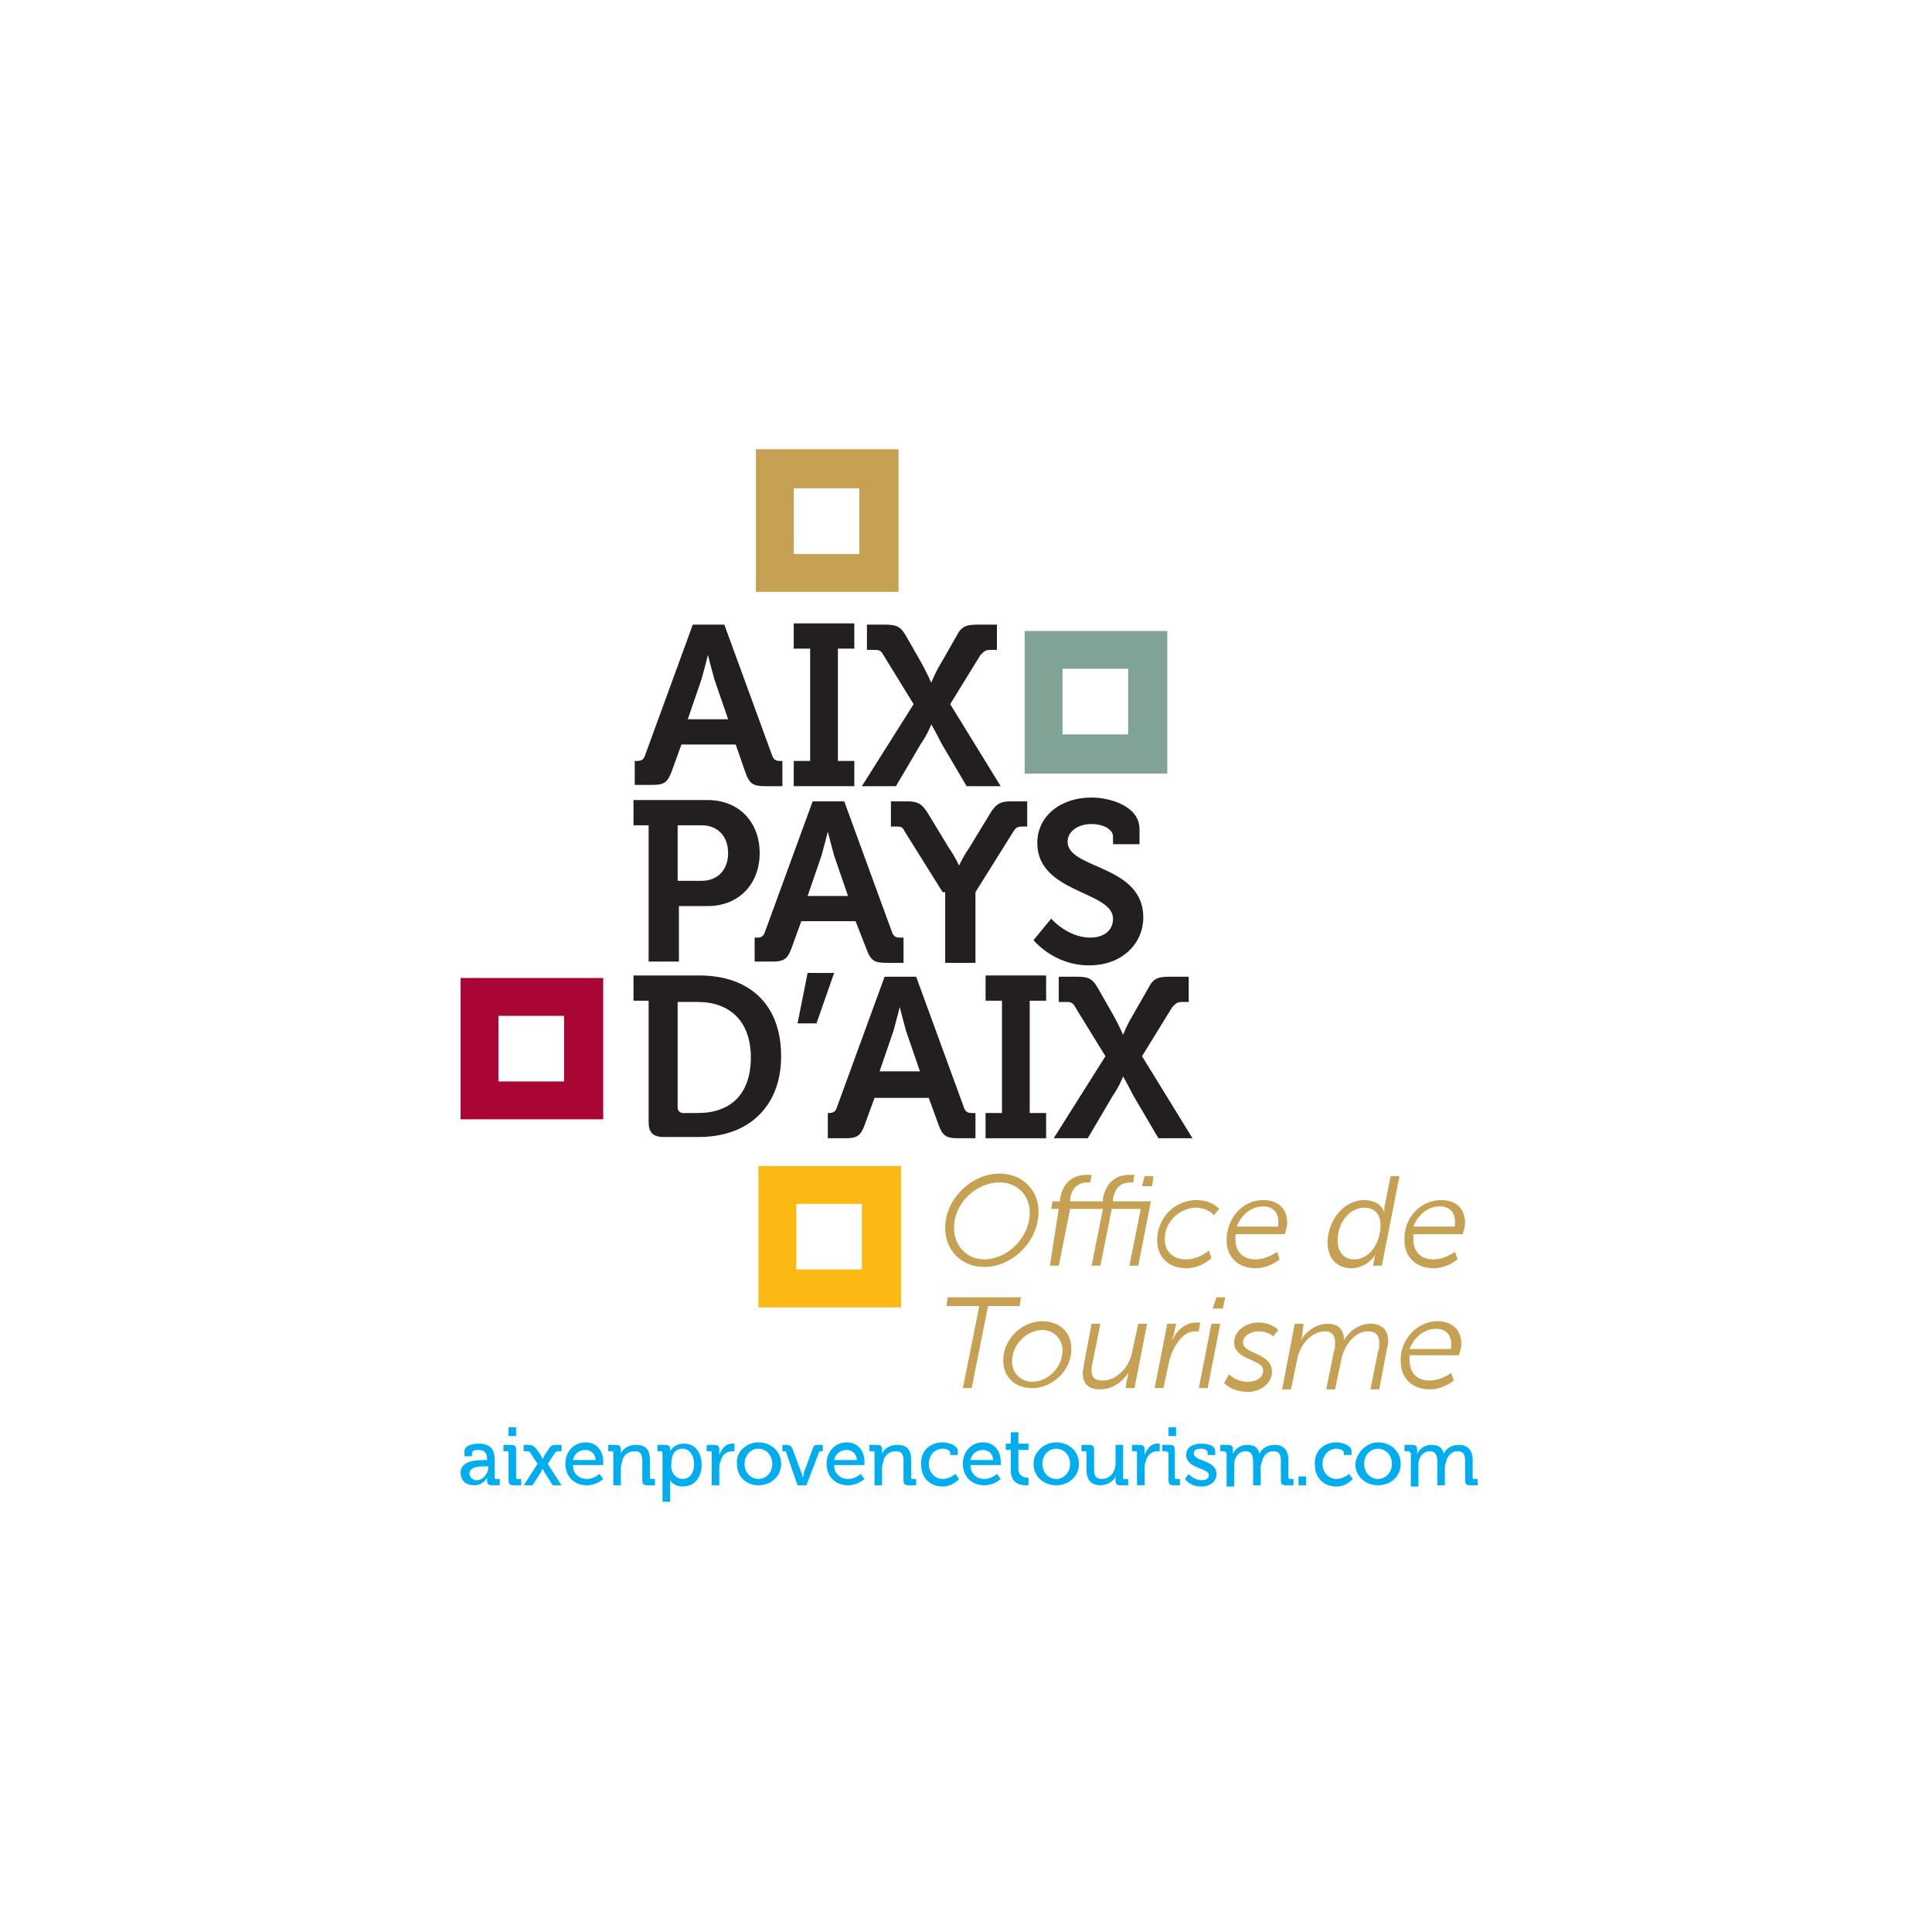 <?xml version="1.0" encoding="utf-8"?>
<!-- Generator: Adobe Illustrator 22.0.1, SVG Export Plug-In . SVG Version: 6.00 Build 0)  -->
<svg version="1.1" xmlns="http://www.w3.org/2000/svg" xmlns:xlink="http://www.w3.org/1999/xlink" x="0px" y="0px"
	 viewBox="0 0 153.1 153.1" style="enable-background:new 0 0 153.1 153.1;" xml:space="preserve">
<style type="text/css">
	.st0{fill:#FFFFFF;}
	.st1{fill:#F9F9F9;}
	.st2{clip-path:url(#SVGID_2_);}
	.st3{fill:#231F20;}
	.st4{fill:none;stroke:#FFFFFF;stroke-width:0.148;stroke-miterlimit:10;}
	.st5{fill:#6D2C90;}
	.st6{clip-path:url(#SVGID_4_);fill:url(#SVGID_5_);}
	.st7{clip-path:url(#SVGID_7_);}
	.st8{fill:#ED3031;}
	.st9{clip-path:url(#SVGID_9_);}
	.st10{fill:none;stroke:#231F20;stroke-width:0.172;stroke-miterlimit:10;}
	.st11{fill:none;stroke:#231F20;stroke-width:0.149;}
	.st12{fill:#0056A2;}
	.st13{fill:#EE3E33;}
	.st14{fill:#929497;}
	.st15{fill:none;stroke:#231F20;stroke-width:0.172;}
	.st16{clip-path:url(#SVGID_11_);}
	.st17{fill:#0F0B11;}
	.st18{fill:#00ADEE;}
	.st19{clip-path:url(#SVGID_13_);}
	.st20{fill:#004712;}
	.st21{fill:#FFC325;}
	.st22{clip-path:url(#SVGID_15_);}
	.st23{fill:#00263E;}
	.st24{fill:#6FB1C8;}
	.st25{clip-path:url(#SVGID_17_);}
	.st26{fill:#C6A154;}
	.st27{fill:#AA0635;}
	.st28{fill:#80A396;}
	.st29{fill:#FCB813;}
	.st30{clip-path:url(#SVGID_19_);}
	.st31{fill:#A1A7D1;}
	.st32{fill:#123E8C;}
	.st33{fill:#5C6CAD;}
	.st34{fill:#EE7623;}
	.st35{fill:#FDAD7B;}
	.st36{clip-path:url(#SVGID_21_);}
	.st37{fill:none;stroke:#FFFFFF;stroke-width:0.269;stroke-miterlimit:10;}
	.st38{clip-path:url(#SVGID_23_);fill:url(#SVGID_24_);}
	.st39{clip-path:url(#SVGID_26_);}
	.st40{clip-path:url(#SVGID_28_);fill:url(#SVGID_29_);}
	.st41{fill:#005AA9;}
	.st42{clip-path:url(#SVGID_31_);}
	.st43{fill:#110B14;}
	.st44{fill:#EB3325;}
	.st45{clip-path:url(#SVGID_33_);}
	.st46{clip-path:url(#SVGID_35_);}
	.st47{fill:none;stroke:#231F20;stroke-width:0.313;stroke-miterlimit:10;}
	.st48{fill:none;stroke:#231F20;stroke-width:0.271;}
	.st49{fill:none;stroke:#231F20;stroke-width:0.313;}
	.st50{clip-path:url(#SVGID_37_);}
	.st51{fill:#E1251B;}
	.st52{clip-path:url(#SVGID_39_);}
	.st53{fill-rule:evenodd;clip-rule:evenodd;fill:#0054A5;}
	.st54{fill-rule:evenodd;clip-rule:evenodd;fill:#FFF100;}
	.st55{fill-rule:evenodd;clip-rule:evenodd;fill:#EC1846;}
	.st56{clip-path:url(#SVGID_41_);}
	.st57{clip-path:url(#SVGID_43_);}
	.st58{clip-path:url(#SVGID_45_);}
	.st59{clip-path:url(#SVGID_47_);}
</style>
<g id="V1-INSITU">
</g>
<g id="V1">
	<g>
		<g>
			<g>
				<path class="st18" d="M38.5,115.7h0.1v0c0-0.6-0.2-0.8-0.7-0.8c-0.2,0-0.5,0-0.5,0.3v0.2h-0.6V115c0-0.5,0.8-0.6,1.1-0.6
					c1.1,0,1.3,0.6,1.3,1.3v1.4c0,0.1,0.1,0.1,0.1,0.1h0.3v0.5h-0.6c-0.3,0-0.4-0.1-0.4-0.4c0-0.1,0-0.2,0-0.2h0c0,0-0.3,0.6-1,0.6
					c-0.6,0-1.1-0.3-1.1-1C36.5,115.7,37.9,115.7,38.5,115.7 M37.8,117.3c0.5,0,0.9-0.6,0.9-1v-0.1h-0.2c-0.5,0-1.3,0-1.3,0.6
					C37.2,117,37.4,117.3,37.8,117.3"/>
				<path class="st18" d="M40.3,115.1c0-0.1-0.1-0.1-0.1-0.1h-0.3v-0.5h0.6c0.3,0,0.4,0.1,0.4,0.4v2.2c0,0.1,0.1,0.1,0.1,0.1h0.3
					v0.5h-0.6c-0.3,0-0.4-0.1-0.4-0.4V115.1z M40.3,113.1h0.6v0.7h-0.6V113.1z"/>
				<path class="st18" d="M42.6,116l-0.6-0.9c-0.1-0.1-0.1-0.1-0.3-0.1h-0.2v-0.5h0.4c0.3,0,0.4,0.1,0.6,0.3l0.4,0.6
					c0,0.1,0.1,0.2,0.1,0.2h0c0,0,0.1-0.1,0.1-0.2l0.4-0.6c0.2-0.3,0.3-0.3,0.6-0.3h0.4v0.5h-0.2c-0.1,0-0.2,0-0.3,0.1l-0.6,0.9
					l1.1,1.7h-0.7l-0.7-1.1c0-0.1-0.1-0.2-0.1-0.2h0c0,0-0.1,0.1-0.1,0.2l-0.7,1.1h-0.7L42.6,116z"/>
				<path class="st18" d="M46.4,114.3c0.9,0,1.4,0.7,1.4,1.5c0,0.1,0,0.3,0,0.3h-2.4c0,0.7,0.5,1.1,1.1,1.1c0.6,0,1-0.4,1-0.4
					l0.3,0.4c0,0-0.5,0.5-1.3,0.5c-1,0-1.7-0.7-1.7-1.7C44.8,115,45.5,114.3,46.4,114.3 M47.2,115.7c0-0.5-0.4-0.8-0.8-0.8
					c-0.5,0-0.9,0.3-1,0.8H47.2z"/>
				<path class="st18" d="M48.6,115.1c0-0.1-0.1-0.1-0.1-0.1h-0.3v-0.5h0.6c0.3,0,0.4,0.1,0.4,0.4v0.1c0,0.1,0,0.2,0,0.2h0
					c0.1-0.3,0.5-0.7,1.2-0.7c0.8,0,1.1,0.4,1.1,1.2v1.4c0,0.1,0.1,0.1,0.1,0.1h0.3v0.5h-0.6c-0.3,0-0.4-0.1-0.4-0.4v-1.5
					c0-0.5-0.1-0.8-0.6-0.8c-0.5,0-0.9,0.3-1,0.8c0,0.1-0.1,0.3-0.1,0.4v1.5h-0.6V115.1z"/>
				<path class="st18" d="M52.5,115.1c0-0.1-0.1-0.1-0.1-0.1h-0.3v-0.5h0.6c0.3,0,0.4,0.1,0.4,0.3c0,0.1,0,0.2,0,0.2h0
					c0,0,0.3-0.6,1.1-0.6c0.9,0,1.4,0.7,1.4,1.7c0,1-0.6,1.7-1.5,1.7c-0.7,0-1-0.5-1-0.5h0c0,0,0,0.1,0,0.3v1.4h-0.6V115.1z
					 M54.1,117.2c0.5,0,0.9-0.4,0.9-1.2c0-0.7-0.4-1.2-0.9-1.2c-0.5,0-0.9,0.3-0.9,1.2C53.1,116.6,53.5,117.2,54.1,117.2"/>
				<path class="st18" d="M56.4,115.1c0-0.1-0.1-0.1-0.1-0.1H56v-0.5h0.6c0.3,0,0.4,0.1,0.4,0.4v0.2c0,0.1,0,0.2,0,0.2h0
					c0.2-0.5,0.5-0.9,1-0.9c0.1,0,0.2,0,0.2,0v0.6c0,0-0.1,0-0.2,0c-0.4,0-0.8,0.3-0.9,0.8c-0.1,0.2-0.1,0.4-0.1,0.6v1.3h-0.6V115.1
					z"/>
				<path class="st18" d="M60.1,114.3c1,0,1.8,0.7,1.8,1.7c0,1-0.8,1.7-1.8,1.7c-1,0-1.7-0.7-1.7-1.7
					C58.3,115.1,59.1,114.3,60.1,114.3 M60.1,117.2c0.6,0,1.1-0.5,1.1-1.2c0-0.7-0.5-1.2-1.1-1.2c-0.6,0-1.1,0.5-1.1,1.2
					C59,116.7,59.5,117.2,60.1,117.2"/>
				<path class="st18" d="M62.3,115.1c0-0.1-0.1-0.1-0.2-0.1H62v-0.5h0.3c0.3,0,0.4,0.1,0.5,0.3l0.7,1.9c0.1,0.2,0.1,0.4,0.1,0.4h0
					c0,0,0.1-0.2,0.1-0.4l0.7-1.9c0.1-0.3,0.2-0.3,0.5-0.3h0.3v0.5h-0.1c-0.1,0-0.2,0-0.2,0.1l-1,2.6h-0.7L62.3,115.1z"/>
				<path class="st18" d="M67.1,114.3c0.9,0,1.4,0.7,1.4,1.5c0,0.1,0,0.3,0,0.3h-2.4c0,0.7,0.5,1.1,1.1,1.1c0.6,0,1-0.4,1-0.4
					l0.3,0.4c0,0-0.5,0.5-1.3,0.5c-1,0-1.7-0.7-1.7-1.7C65.5,115,66.2,114.3,67.1,114.3 M67.9,115.7c0-0.5-0.4-0.8-0.8-0.8
					c-0.5,0-0.9,0.3-1,0.8H67.9z"/>
				<path class="st18" d="M69.3,115.1c0-0.1-0.1-0.1-0.1-0.1h-0.3v-0.5h0.6c0.3,0,0.4,0.1,0.4,0.4v0.1c0,0.1,0,0.2,0,0.2h0
					c0.1-0.3,0.5-0.7,1.2-0.7c0.8,0,1.1,0.4,1.1,1.2v1.4c0,0.1,0.1,0.1,0.1,0.1h0.3v0.5H72c-0.3,0-0.4-0.1-0.4-0.4v-1.5
					c0-0.5-0.1-0.8-0.6-0.8c-0.5,0-0.9,0.3-1,0.8c0,0.1-0.1,0.3-0.1,0.4v1.5h-0.6V115.1z"/>
				<path class="st18" d="M74.7,114.3c0.4,0,1.2,0.2,1.2,0.7v0.3h-0.6v-0.2c0-0.2-0.4-0.3-0.6-0.3c-0.6,0-1.1,0.5-1.1,1.2
					c0,0.7,0.5,1.2,1.1,1.2c0.6,0,1-0.4,1-0.4l0.3,0.4c0,0-0.5,0.6-1.3,0.6c-1,0-1.7-0.7-1.7-1.7C72.9,115.1,73.6,114.3,74.7,114.3"
					/>
				<path class="st18" d="M77.9,114.3c0.9,0,1.4,0.7,1.4,1.5c0,0.1,0,0.3,0,0.3h-2.4c0,0.7,0.5,1.1,1.1,1.1c0.6,0,1-0.4,1-0.4
					l0.3,0.4c0,0-0.5,0.5-1.3,0.5c-1,0-1.7-0.7-1.7-1.7C76.3,115,77,114.3,77.9,114.3 M78.7,115.7c0-0.5-0.4-0.8-0.8-0.8
					c-0.5,0-0.9,0.3-1,0.8H78.7z"/>
				<path class="st18" d="M80.1,114.9h-0.4v-0.5h0.4v-0.9h0.6v0.9h0.8v0.5h-0.8v1.5c0,0.6,0.5,0.7,0.7,0.7c0.1,0,0.1,0,0.1,0v0.6
					c0,0-0.1,0-0.2,0c-0.4,0-1.2-0.1-1.2-1.2V114.9z"/>
				<path class="st18" d="M83.7,114.3c1,0,1.8,0.7,1.8,1.7c0,1-0.8,1.7-1.8,1.7c-1,0-1.8-0.7-1.8-1.7
					C81.9,115.1,82.7,114.3,83.7,114.3 M83.7,117.2c0.6,0,1.1-0.5,1.1-1.2c0-0.7-0.5-1.2-1.1-1.2c-0.6,0-1.1,0.5-1.1,1.2
					C82.6,116.7,83.1,117.2,83.7,117.2"/>
				<path class="st18" d="M86.1,115.1c0-0.1-0.1-0.1-0.1-0.1h-0.3v-0.5h0.6c0.3,0,0.4,0.1,0.4,0.4v1.5c0,0.5,0.1,0.8,0.6,0.8
					c0.7,0,1.1-0.6,1.1-1.2v-1.5h0.6v2.6c0,0.1,0,0.1,0.1,0.1h0.3v0.5h-0.6c-0.3,0-0.4-0.1-0.4-0.4v-0.1c0-0.1,0-0.2,0-0.2h0
					c-0.1,0.3-0.6,0.7-1.2,0.7c-0.7,0-1.1-0.4-1.1-1.2V115.1z"/>
				<path class="st18" d="M90.1,115.1c0-0.1-0.1-0.1-0.1-0.1h-0.3v-0.5h0.6c0.3,0,0.4,0.1,0.4,0.4v0.2c0,0.1,0,0.2,0,0.2h0
					c0.2-0.5,0.5-0.9,1-0.9c0.1,0,0.2,0,0.2,0v0.6c0,0-0.1,0-0.2,0c-0.4,0-0.8,0.3-0.9,0.8c-0.1,0.2-0.1,0.4-0.1,0.6v1.3h-0.6V115.1
					z"/>
				<path class="st18" d="M92.5,115.1c0-0.1-0.1-0.1-0.1-0.1h-0.3v-0.5h0.6c0.3,0,0.4,0.1,0.4,0.4v2.2c0,0.1,0.1,0.1,0.1,0.1h0.3
					v0.5H93c-0.3,0-0.4-0.1-0.4-0.4V115.1z M92.6,113.1h0.6v0.7h-0.6V113.1z"/>
				<path class="st18" d="M94.2,116.8c0,0,0.4,0.5,1,0.5c0.3,0,0.6-0.1,0.6-0.4c0-0.6-1.8-0.5-1.8-1.6c0-0.6,0.5-0.9,1.2-0.9
					c0.4,0,1.1,0.1,1.1,0.6v0.3h-0.6v-0.2c0-0.2-0.3-0.3-0.5-0.3c-0.4,0-0.6,0.1-0.6,0.4c0,0.6,1.8,0.5,1.8,1.6c0,0.6-0.5,1-1.2,1
					c-0.9,0-1.3-0.6-1.3-0.6L94.2,116.8z"/>
				<path class="st18" d="M97.1,115.1c0-0.1-0.1-0.1-0.1-0.1h-0.3v-0.5h0.6c0.3,0,0.4,0.1,0.4,0.4v0.1c0,0.1,0,0.2,0,0.2h0
					c0.2-0.4,0.6-0.7,1.1-0.7c0.6,0,0.9,0.2,1,0.7h0c0.2-0.4,0.6-0.7,1.2-0.7c0.7,0,1.1,0.4,1.1,1.2v1.4c0,0.1,0.1,0.1,0.1,0.1h0.3
					v0.5h-0.6c-0.3,0-0.4-0.1-0.4-0.4v-1.5c0-0.5-0.1-0.8-0.6-0.8c-0.5,0-0.8,0.4-0.9,0.8c0,0.1-0.1,0.3-0.1,0.4v1.5h-0.6v-1.9
					c0-0.4-0.1-0.8-0.6-0.8c-0.5,0-0.8,0.4-0.9,0.9c0,0.1,0,0.3,0,0.4v1.5h-0.6V115.1z"/>
				<rect x="102.9" y="117" class="st18" width="0.6" height="0.7"/>
				<path class="st18" d="M105.9,114.3c0.4,0,1.2,0.2,1.2,0.7v0.3h-0.6v-0.2c0-0.2-0.4-0.3-0.6-0.3c-0.6,0-1.1,0.5-1.1,1.2
					c0,0.7,0.5,1.2,1.1,1.2c0.6,0,1-0.4,1-0.4l0.3,0.4c0,0-0.5,0.6-1.3,0.6c-1,0-1.7-0.7-1.7-1.7
					C104.1,115.1,104.8,114.3,105.9,114.3"/>
				<path class="st18" d="M109.2,114.3c1,0,1.8,0.7,1.8,1.7c0,1-0.8,1.7-1.8,1.7c-1,0-1.8-0.7-1.8-1.7
					C107.5,115.1,108.3,114.3,109.2,114.3 M109.2,117.2c0.6,0,1.1-0.5,1.1-1.2c0-0.7-0.5-1.2-1.1-1.2c-0.6,0-1.1,0.5-1.1,1.2
					C108.1,116.7,108.6,117.2,109.2,117.2"/>
				<path class="st18" d="M111.7,115.1c0-0.1-0.1-0.1-0.1-0.1h-0.3v-0.5h0.6c0.3,0,0.4,0.1,0.4,0.4v0.1c0,0.1,0,0.2,0,0.2h0
					c0.2-0.4,0.6-0.7,1.1-0.7c0.6,0,0.9,0.2,1,0.7h0c0.2-0.4,0.6-0.7,1.2-0.7c0.7,0,1.1,0.4,1.1,1.2v1.4c0,0.1,0.1,0.1,0.1,0.1h0.3
					v0.5h-0.6c-0.3,0-0.4-0.1-0.4-0.4v-1.5c0-0.5-0.1-0.8-0.6-0.8c-0.5,0-0.8,0.4-0.9,0.8c0,0.1-0.1,0.3-0.1,0.4v1.5h-0.6v-1.9
					c0-0.4-0.1-0.8-0.6-0.8c-0.5,0-0.8,0.4-0.9,0.9c0,0.1,0,0.3,0,0.4v1.5h-0.6V115.1z"/>
				<path class="st26" d="M71.2,46.9H59.9V35.6h11.3V46.9z M62.9,43.9h5.2v-5.2h-5.2V43.9z"/>
				<path class="st27" d="M47.7,88.7H36.5V77.5h11.3V88.7z M39.5,85.7h5.2v-5.2h-5.2V85.7z"/>
				<path class="st28" d="M92.5,61.3H81.2V50h11.3V61.3z M84.2,58.2h5.2V53h-5.2V58.2z"/>
				<path class="st29" d="M71.4,103.6H60.1V92.4h11.3V103.6z M63.1,100.6h5.2v-5.2h-5.2V100.6z"/>
				<path class="st3" d="M50.2,60.3h0.3c0.3,0,0.5-0.1,0.6-0.4l3.8-10.4h2.5l3.8,10.4c0.1,0.3,0.3,0.4,0.6,0.4H62v2h-1.4
					c-0.9,0-1.2-0.2-1.5-1L58.3,59h-4.3l-0.8,2.2c-0.3,0.8-0.6,1-1.5,1h-1.4V60.3z M57.7,57l-1.1-3.2c-0.2-0.7-0.5-1.9-0.5-1.9h0
					c0,0-0.3,1.2-0.5,1.9L54.5,57H57.7z"/>
				<polygon class="st3" points="62.9,60.3 64.2,60.3 64.2,51.4 62.9,51.4 62.9,49.4 67.7,49.4 67.7,51.4 66.4,51.4 66.4,60.3 
					67.7,60.3 67.7,62.3 62.9,62.3 				"/>
				<path class="st3" d="M72.4,55.8l-2.4-3.9c-0.2-0.4-0.4-0.4-0.8-0.4h-0.5v-2h1.5c0.9,0,1.2,0.2,1.6,0.9l1.2,2.1
					c0.4,0.7,0.8,1.6,0.8,1.6h0c0,0,0.3-0.8,0.8-1.6l1.2-2.1c0.4-0.8,0.8-0.9,1.7-0.9h1.5v2h-0.5c-0.4,0-0.5,0.1-0.8,0.4l-2.4,3.9
					l4,6.5h-2.7l-2-3.4c-0.4-0.8-0.8-1.5-0.8-1.5h0c0,0-0.3,0.8-0.8,1.5l-2,3.4h-2.7L72.4,55.8z"/>
				<path class="st3" d="M51.4,65.4h-1.2v-2h5.9c2.4,0,4.1,1.7,4.1,4.2c0,2.5-1.7,4.2-4.1,4.2h-2.3v4.4h-2.4V65.4z M55.6,69.8
					c1.3,0,2.1-0.9,2.1-2.2c0-1.3-0.8-2.2-2.1-2.2h-1.9v4.4H55.6z"/>
				<path class="st3" d="M59.7,74.3H60c0.3,0,0.5-0.1,0.6-0.4l3.8-10.4h2.5l3.8,10.4c0.1,0.3,0.3,0.4,0.6,0.4h0.3v2h-1.4
					c-0.9,0-1.2-0.2-1.5-1L67.8,73h-4.3l-0.8,2.2c-0.3,0.8-0.6,1-1.5,1h-1.4V74.3z M67.2,71l-1.1-3.2c-0.2-0.7-0.5-1.9-0.5-1.9h0
					c0,0-0.3,1.2-0.5,1.9L64,71H67.2z"/>
				<path class="st3" d="M74.7,70.7l-3-4.8c-0.2-0.4-0.3-0.4-0.7-0.4h-0.4v-2h1.2c0.8,0,1.2,0.1,1.7,0.9l1.7,2.8
					c0.5,0.7,0.8,1.4,0.8,1.4h0c0,0,0.3-0.7,0.8-1.4l1.7-2.8c0.5-0.8,0.9-0.9,1.7-0.9h1.2v2h-0.4c-0.4,0-0.5,0.1-0.7,0.4l-3,4.8v5.6
					h-2.4V70.7z"/>
				<path class="st3" d="M83.3,72.8c0,0,1.3,1.5,3.1,1.5c1,0,1.8-0.5,1.8-1.5c0-2.2-6-2-6-6c0-2.1,1.8-3.6,4.3-3.6
					c1.5,0,3.8,0.7,3.8,2.5v1.2h-2.1v-0.6c0-0.6-0.8-1-1.7-1c-1.1,0-1.9,0.6-1.9,1.4c0,2.2,6,1.8,6,6c0,2-1.6,3.8-4.3,3.8
					c-2.8,0-4.4-2-4.4-2L83.3,72.8z"/>
				<polygon class="st3" points="64,77.1 66.1,77.1 64.7,81.1 63.2,81.1 				"/>
				<path class="st3" d="M51.4,79.3h-1.2v-2h5.2c4,0,6.5,2.3,6.5,6.4c0,4-2.6,6.4-6.5,6.4h-2.8c-0.9,0-1.2-0.4-1.2-1.2V79.3z
					 M54.1,88.2h1.2c2.6,0,4.2-1.5,4.2-4.4c0-2.9-1.7-4.4-4.2-4.4h-1.6v8.4C53.7,88,53.9,88.2,54.1,88.2"/>
				<path class="st3" d="M65.4,88.2h0.3c0.3,0,0.5-0.1,0.6-0.4l3.8-10.4h2.5l3.8,10.4c0.1,0.3,0.3,0.4,0.6,0.4h0.3v2h-1.4
					c-0.9,0-1.2-0.2-1.5-1l-0.8-2.2h-4.3l-0.8,2.2c-0.3,0.8-0.6,1-1.5,1h-1.4V88.2z M72.9,84.9l-1.1-3.2c-0.2-0.7-0.5-1.9-0.5-1.9h0
					c0,0-0.3,1.2-0.5,1.9l-1.1,3.2H72.9z"/>
				<polygon class="st3" points="78.1,88.2 79.4,88.2 79.4,79.3 78.1,79.3 78.1,77.3 82.9,77.3 82.9,79.3 81.6,79.3 81.6,88.2 
					82.9,88.2 82.9,90.2 78.1,90.2 				"/>
				<path class="st3" d="M87.6,83.7l-2.4-3.9c-0.2-0.4-0.4-0.4-0.8-0.4h-0.5v-2h1.5c0.9,0,1.2,0.2,1.6,0.9l1.2,2.1
					c0.4,0.7,0.8,1.6,0.8,1.6h0c0,0,0.3-0.8,0.8-1.6l1.2-2.1c0.4-0.8,0.8-0.9,1.7-0.9h1.5v2h-0.5c-0.4,0-0.5,0.1-0.8,0.4l-2.4,3.9
					l4,6.5h-2.7l-2-3.4c-0.4-0.8-0.8-1.5-0.8-1.5h0c0,0-0.3,0.8-0.8,1.5l-2,3.4h-2.7L87.6,83.7z"/>
				<path class="st26" d="M79.2,93c1.8,0,3.1,1.3,3.1,3c0,2.4-2.1,4.4-4.3,4.4c-1.8,0-3.1-1.3-3.1-3.1C74.9,95,77,93,79.2,93
					 M78,99.8c1.8,0,3.6-1.7,3.6-3.7c0-1.4-1-2.4-2.4-2.4c-1.8,0-3.6,1.6-3.6,3.6C75.6,98.7,76.6,99.8,78,99.8"/>
				<path class="st26" d="M83.9,95.8h-0.6l0.1-0.6H84l0-0.2c0.3-1.7,1.5-1.9,2.1-1.9c0.2,0,0.4,0,0.4,0l-0.1,0.6c0,0-0.1,0-0.2,0
					c-0.4,0-1.2,0.1-1.4,1.3l0,0.2h2.6l0-0.2c0.3-1.7,1.5-1.9,2.1-1.9c0.2,0,0.4,0,0.4,0l-0.1,0.6c0,0-0.1,0-0.2,0
					c-0.4,0-1.2,0.1-1.4,1.3l0,0.2h3l-1,5.1h-0.7l0.9-4.5h-2.3l-0.9,4.5h-0.7l0.9-4.5h-2.6l-0.9,4.5h-0.7L83.9,95.8z M90.7,93.2h0.7
					L91.3,94h-0.8L90.7,93.2z"/>
				<path class="st26" d="M94.8,95.1c1.3,0,1.8,0.7,1.8,0.7l-0.4,0.5c0,0-0.5-0.6-1.4-0.6c-1.2,0-2.5,1-2.5,2.5c0,1,0.7,1.6,1.7,1.6
					c1,0,1.8-0.7,1.8-0.7l0.2,0.6c0,0-0.8,0.8-2,0.8c-1.4,0-2.3-0.9-2.3-2.2C91.7,96.4,93.2,95.1,94.8,95.1"/>
				<path class="st26" d="M100.1,95.1c1.3,0,1.9,0.8,1.9,1.8c0,0.4-0.2,0.9-0.2,0.9h-3.9c0,0.2,0,0.3,0,0.4c0,0.9,0.5,1.6,1.6,1.6
					c0.9,0,1.7-0.6,1.7-0.6l0.2,0.6c0,0-0.8,0.7-1.9,0.7c-1.4,0-2.3-0.9-2.3-2.2C97.2,96.6,98.4,95.1,100.1,95.1 M101.3,97.2
					c0,0,0-0.2,0-0.4c0-0.8-0.5-1.2-1.2-1.2c-0.9,0-1.7,0.6-2.1,1.6H101.3z"/>
				<path class="st26" d="M108.1,95.1c0.7,0,1.4,0.3,1.6,1h0c0,0,0-0.2,0-0.4l0.5-2.5h0.7l-1.4,7.1h-0.7l0.1-0.5
					c0-0.2,0.1-0.4,0.1-0.4h0c-0.3,0.5-1,1.1-1.9,1.1c-1.2,0-1.9-0.8-1.9-2.1C105.3,96.4,106.7,95.1,108.1,95.1 M107.3,99.8
					c1.3,0,2.1-1.4,2.1-2.7c0-0.8-0.4-1.4-1.3-1.4c-1,0-2.1,1-2.1,2.6C106,99.2,106.5,99.8,107.3,99.8"/>
				<path class="st26" d="M114.2,95.1c1.3,0,1.9,0.8,1.9,1.8c0,0.4-0.2,0.9-0.2,0.9H112c0,0.2,0,0.3,0,0.4c0,0.9,0.5,1.6,1.6,1.6
					c0.9,0,1.7-0.6,1.7-0.6l0.2,0.6c0,0-0.8,0.7-1.9,0.7c-1.4,0-2.3-0.9-2.3-2.2C111.2,96.6,112.5,95.1,114.2,95.1 M115.3,97.2
					c0,0,0-0.2,0-0.4c0-0.8-0.5-1.2-1.2-1.2c-0.9,0-1.7,0.6-2.1,1.6H115.3z"/>
				<polygon class="st26" points="77.6,103.5 75,103.5 75.1,102.8 80.9,102.8 80.8,103.5 78.3,103.5 77,110 76.3,110 				"/>
				<path class="st26" d="M82.6,104.7c1.4,0,2.3,0.9,2.3,2.2c0,1.8-1.6,3.1-3.1,3.1c-1.4,0-2.3-0.9-2.3-2.2
					C79.5,106.1,81,104.7,82.6,104.7 M81.8,109.5c1.2,0,2.4-1.1,2.4-2.5c0-0.9-0.7-1.6-1.6-1.6c-1.2,0-2.4,1.1-2.4,2.5
					C80.2,108.8,80.9,109.5,81.8,109.5"/>
				<path class="st26" d="M85.9,108.1l0.6-3.2h0.7l-0.6,3c-0.1,0.3-0.1,0.5-0.1,0.7c0,0.5,0.2,0.8,0.9,0.8c1.1,0,2.1-1.1,2.3-2.2
					l0.5-2.3h0.7l-1,5.1h-0.7l0.1-0.7c0.1-0.2,0.1-0.5,0.1-0.5h0c-0.3,0.5-1.1,1.3-2.2,1.3c-0.8,0-1.4-0.3-1.4-1.3
					C85.8,108.6,85.9,108.3,85.9,108.1"/>
				<path class="st26" d="M92.5,104.9h0.7l-0.2,0.9c-0.1,0.2-0.1,0.4-0.1,0.4h0c0.3-0.7,1-1.4,1.9-1.4c0.1,0,0.2,0,0.3,0l-0.1,0.7
					c-0.1,0-0.2,0-0.3,0c-1.1,0-1.9,1.5-2.1,2.6l-0.4,1.9h-0.7L92.5,104.9z"/>
				<path class="st26" d="M96,104.9h0.7l-1,5.1H95L96,104.9z M96.4,102.8h0.7l-0.2,0.9h-0.8L96.4,102.8z"/>
				<path class="st26" d="M97.4,108.9c0,0,0.5,0.6,1.5,0.6c0.6,0,1.2-0.3,1.2-0.9c0-0.9-2.3-0.8-2.3-2.2c0-1,1-1.6,1.9-1.6
					c1.1,0,1.6,0.6,1.6,0.6l-0.4,0.5c0,0-0.4-0.4-1.2-0.4c-0.5,0-1.2,0.3-1.2,0.9c0,0.9,2.3,0.8,2.3,2.3c0,0.9-0.9,1.6-1.9,1.6
					c-1.3,0-1.9-0.7-1.9-0.7L97.4,108.9z"/>
				<path class="st26" d="M102.6,104.9h0.7l-0.1,0.8c0,0.2-0.1,0.5-0.1,0.5h0c0.4-0.7,1.2-1.3,2.1-1.3c0.9,0,1.3,0.5,1.3,1.3h0
					c0.4-0.7,1.2-1.3,2.1-1.3c0.9,0,1.4,0.5,1.4,1.3c0,0.2,0,0.4-0.1,0.7l-0.6,3.2h-0.7l0.6-3c0.1-0.2,0.1-0.5,0.1-0.7
					c0-0.5-0.2-0.9-0.9-0.9c-1.1,0-1.9,1.2-2.1,2.2l-0.5,2.4h-0.7l0.6-3c0.1-0.2,0.1-0.5,0.1-0.7c0-0.5-0.2-0.9-0.8-0.9
					c-1.1,0-2,1.1-2.2,2.2l-0.5,2.4h-0.7L102.6,104.9z"/>
				<path class="st26" d="M113.9,104.7c1.3,0,1.9,0.8,1.9,1.8c0,0.4-0.2,0.9-0.2,0.9h-3.9c0,0.2,0,0.3,0,0.4c0,0.9,0.5,1.6,1.6,1.6
					c0.9,0,1.7-0.6,1.7-0.6l0.2,0.6c0,0-0.8,0.7-1.9,0.7c-1.4,0-2.3-0.9-2.3-2.2C110.9,106.3,112.2,104.7,113.9,104.7 M115,106.9
					c0,0,0-0.2,0-0.4c0-0.8-0.5-1.2-1.2-1.2c-0.9,0-1.7,0.6-2.1,1.6H115z"/>
			</g>
		</g>
	</g>
</g>
</svg>
